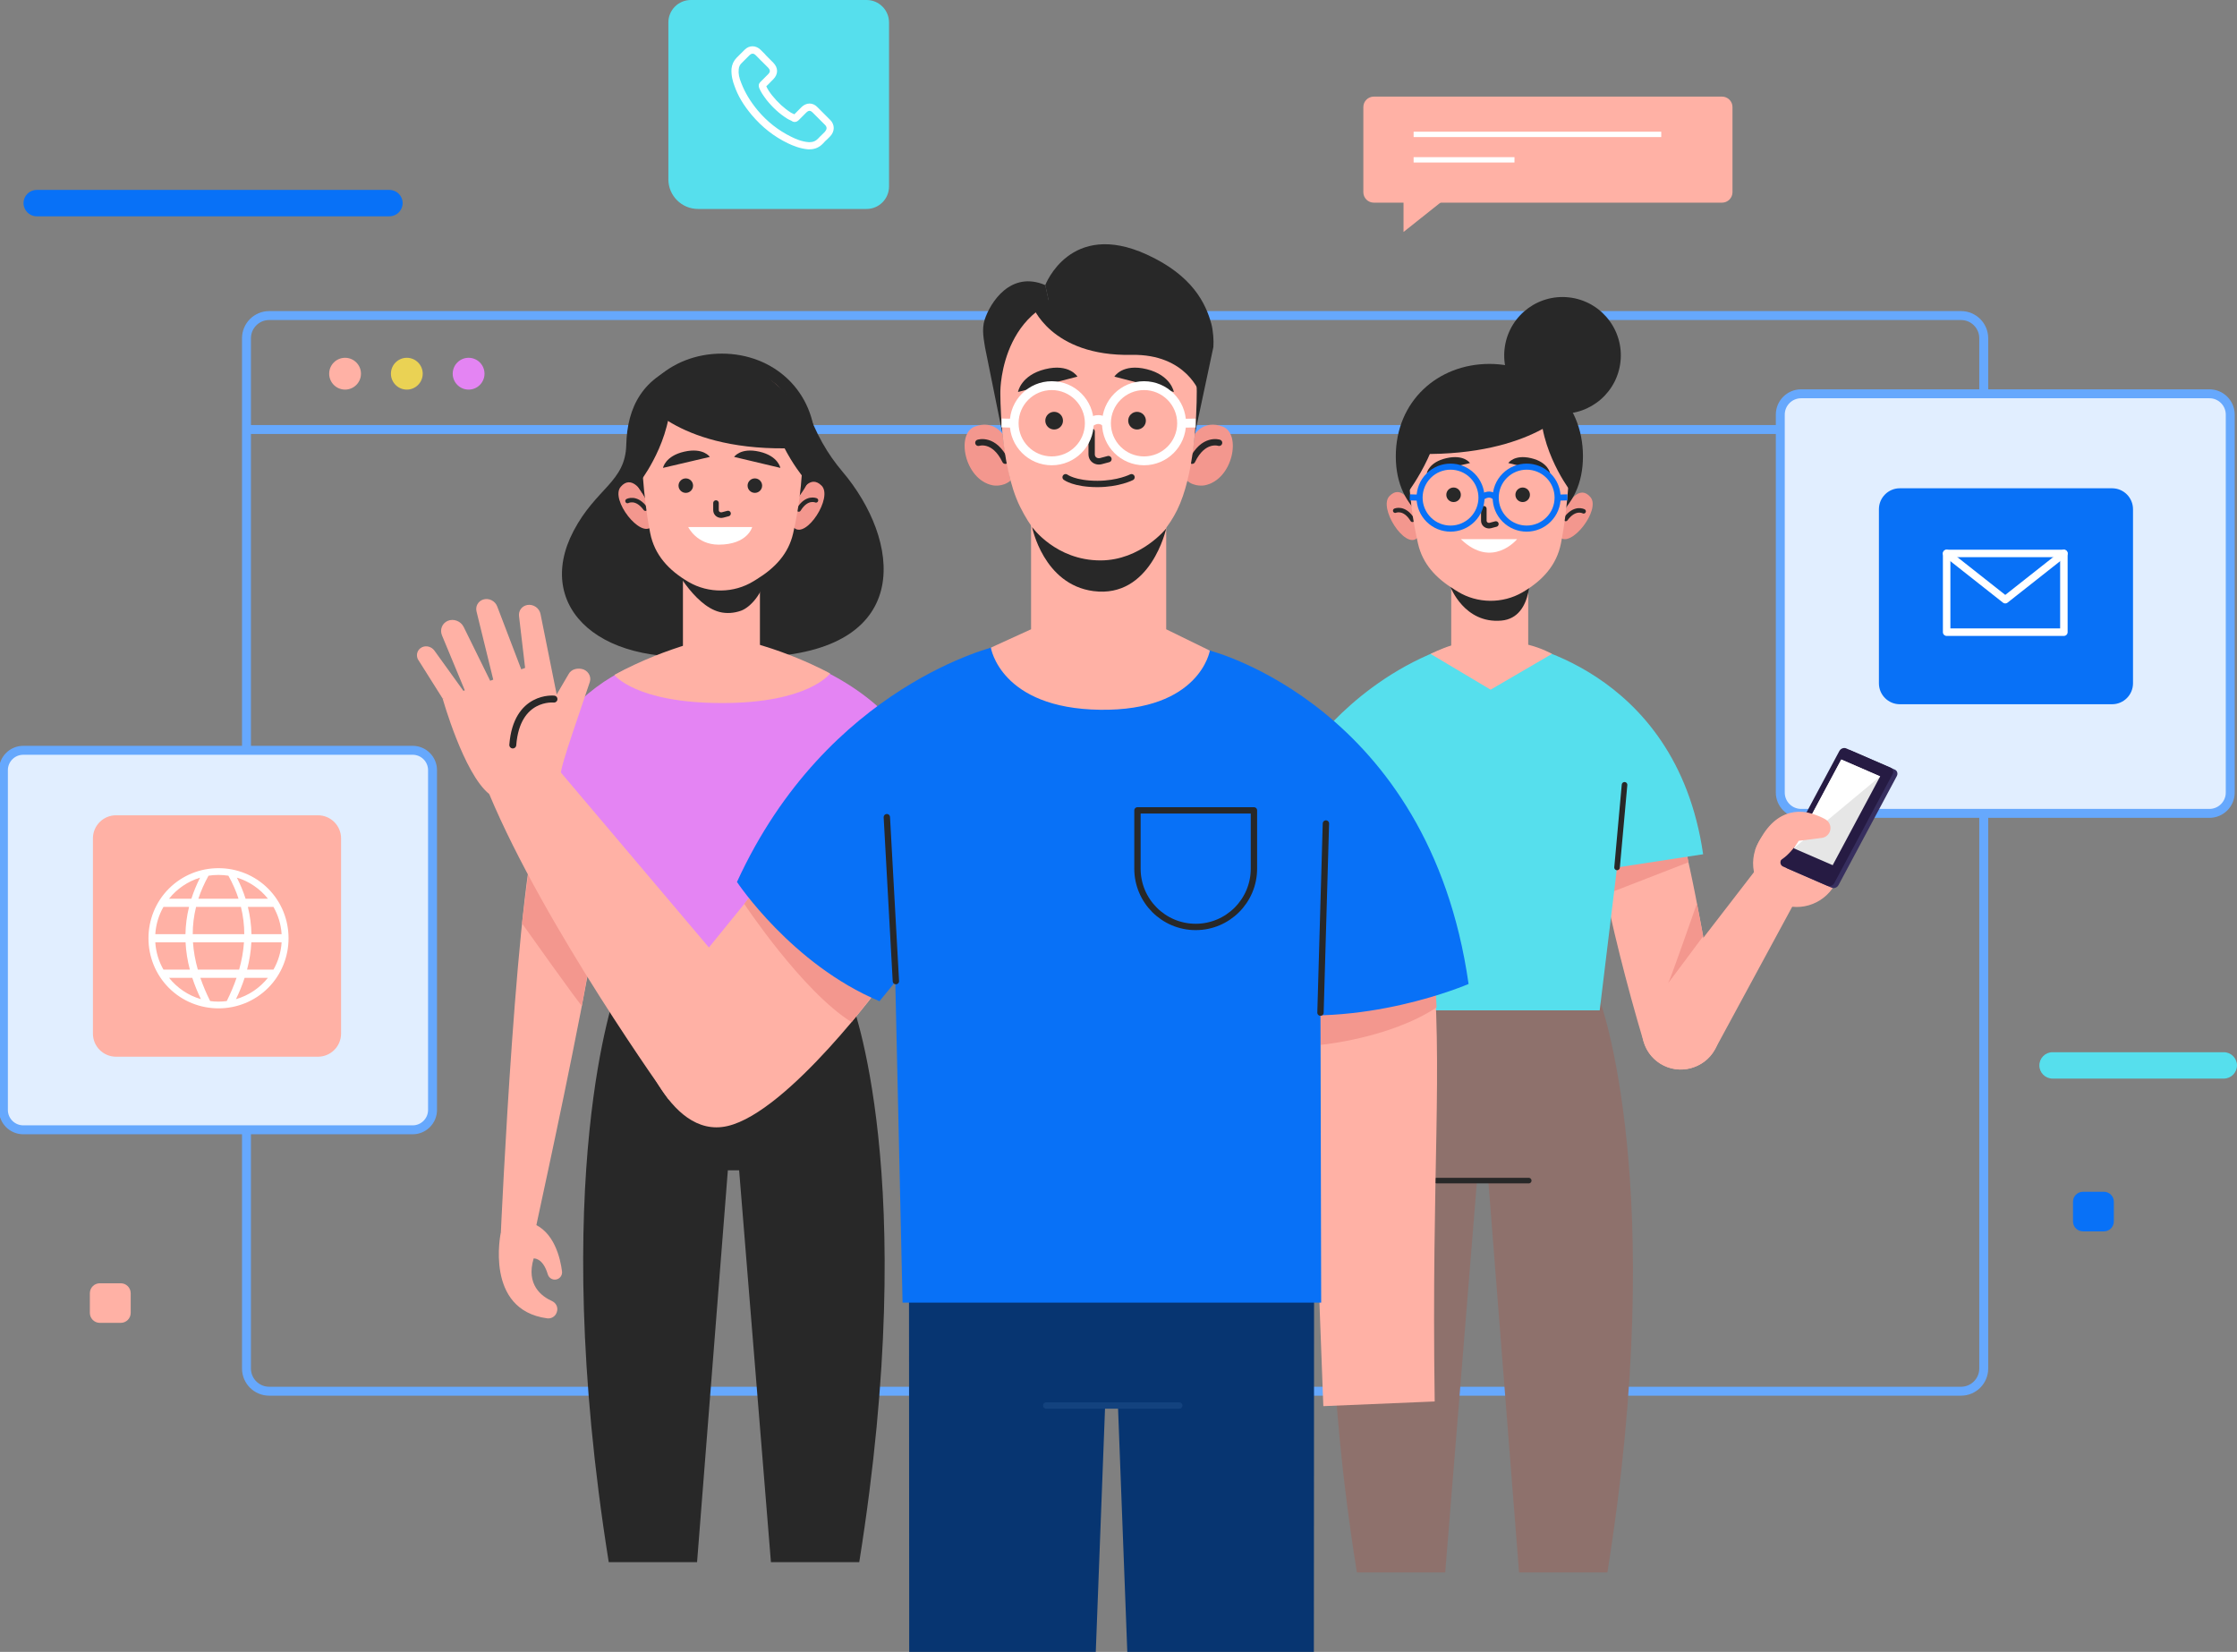 <svg xmlns="http://www.w3.org/2000/svg" width="493" height="364" viewBox="0 0 493 364" fill="none"><rect x="0" y="0" width="493" height="364" fill="#808080" stroke="none"/><g clip-path="url(#clip0_54_3517)"><path d="M54.32 94.645H437.185" stroke="#66A8FD" stroke-width="1.97" stroke-miterlimit="10"></path><path d="M432.186 69.536H59.319C56.558 69.536 54.32 71.776 54.32 74.538V301.56C54.32 304.322 56.558 306.562 59.319 306.562H432.186C434.947 306.562 437.185 304.322 437.185 301.56V74.538C437.185 71.776 434.947 69.536 432.186 69.536Z" stroke="#66A8FD" stroke-width="1.97" stroke-miterlimit="10"></path><path d="M79.552 82.348C79.552 84.281 77.981 85.854 76.049 85.854C74.117 85.854 72.545 84.281 72.545 82.348C72.545 80.415 74.109 78.842 76.049 78.842C77.989 78.842 79.552 80.415 79.552 82.348Z" fill="#FFB1A5"></path><path d="M93.161 82.348C93.161 84.281 91.589 85.854 89.657 85.854C87.725 85.854 86.153 84.281 86.153 82.348C86.153 80.415 87.725 78.842 89.657 78.842C91.589 78.842 93.161 80.415 93.161 82.348Z" fill="#EAD254"></path><path d="M106.778 82.348C106.778 84.281 105.206 85.854 103.274 85.854C101.342 85.854 99.77 84.281 99.77 82.348C99.77 80.415 101.335 78.842 103.274 78.842C105.214 78.842 106.778 80.415 106.778 82.348Z" fill="#E484F3"></path><path d="M486.919 86.774H396.94C394.404 86.774 392.348 88.832 392.348 91.37V174.639C392.348 177.177 394.404 179.234 396.94 179.234H486.919C489.456 179.234 491.512 177.177 491.512 174.639V91.37C491.512 88.832 489.456 86.774 486.919 86.774Z" fill="#E1EEFF"></path><path d="M486.919 86.774H396.94C394.404 86.774 392.348 88.832 392.348 91.37V174.639C392.348 177.177 394.404 179.234 396.94 179.234H486.919C489.456 179.234 491.512 177.177 491.512 174.639V91.37C491.512 88.832 489.456 86.774 486.919 86.774Z" stroke="#66A8FD" stroke-width="1.97" stroke-miterlimit="10"></path><path d="M418.698 155.184H465.467C468.016 155.184 470.082 153.116 470.082 150.565V112.214C470.082 109.664 468.016 107.596 465.467 107.596H418.698C416.149 107.596 414.083 109.664 414.083 112.214V150.565C414.083 153.116 416.149 155.184 418.698 155.184Z" fill="#0871F7"></path><path d="M454.848 139.303H432.959H429.011V121.957H454.848V126.292V139.303Z" stroke="white" stroke-width="1.65" stroke-linecap="round" stroke-linejoin="round"></path><path d="M429.011 121.957L441.93 132.145L454.848 121.957" stroke="white" stroke-width="1.65" stroke-linecap="round" stroke-linejoin="round"></path><path d="M90.945 165.333H5.129C2.711 165.333 0.751 167.294 0.751 169.714V244.582C0.751 247.001 2.711 248.962 5.129 248.962H90.945C93.363 248.962 95.323 247.001 95.323 244.582V169.714C95.323 167.294 93.363 165.333 90.945 165.333Z" fill="#E1EEFF"></path><path d="M90.945 165.333H5.129C2.711 165.333 0.751 167.294 0.751 169.714V244.582C0.751 247.001 2.711 248.962 5.129 248.962H90.945C93.363 248.962 95.323 247.001 95.323 244.582V169.714C95.323 167.294 93.363 165.333 90.945 165.333Z" stroke="#66A8FD" stroke-width="1.97" stroke-miterlimit="10"></path><path d="M70.076 179.656H25.569C22.758 179.656 20.479 181.937 20.479 184.75V227.758C20.479 230.571 22.758 232.852 25.569 232.852H70.076C72.888 232.852 75.167 230.571 75.167 227.758V184.75C75.167 181.937 72.888 179.656 70.076 179.656Z" fill="#FFB1A5"></path><path d="M37.223 195.813C31.22 201.82 31.22 211.686 37.223 217.693C43.226 223.7 53.086 223.7 59.089 217.693C65.093 211.686 65.093 201.82 59.089 195.813C53.086 189.806 43.226 189.806 37.223 195.813ZM59.051 198.038H54.121C53.63 196.488 52.994 194.938 52.204 193.389C54.934 194.217 57.31 195.859 59.051 198.038ZM42.475 205.847C42.475 203.845 42.713 201.85 43.211 199.848H53.101C53.592 201.85 53.83 203.845 53.837 205.847H42.483H42.475ZM53.768 207.658C53.63 209.66 53.27 211.655 52.703 213.657H43.594C43.027 211.655 42.667 209.66 42.529 207.658H53.761H53.768ZM48.148 192.798C48.892 192.798 49.621 192.859 50.334 192.967C51.284 194.662 52.02 196.35 52.572 198.045H43.717C44.269 196.35 45.013 194.662 45.956 192.967C46.669 192.852 47.397 192.798 48.141 192.798H48.148ZM44.093 193.396C43.311 194.946 42.674 196.496 42.176 198.045H37.246C38.986 195.867 41.363 194.225 44.093 193.396ZM36.019 199.848H41.662C41.164 201.85 40.911 203.845 40.873 205.847H34.225C34.363 203.676 35 201.636 36.019 199.848ZM36.019 213.657C35 211.87 34.363 209.829 34.225 207.658H40.896C40.995 209.66 41.31 211.655 41.839 213.657H36.019ZM37.246 215.468H42.375C42.889 217.033 43.525 218.605 44.284 220.171C41.478 219.365 39.032 217.693 37.254 215.468H37.246ZM48.141 220.715C47.52 220.715 46.914 220.677 46.316 220.592C45.465 218.882 44.737 217.179 44.154 215.468H52.135C51.553 217.179 50.824 218.889 49.973 220.592C49.375 220.669 48.762 220.715 48.148 220.715H48.141ZM52.005 220.171C52.764 218.605 53.4 217.033 53.914 215.468H59.043C57.264 217.693 54.819 219.365 52.013 220.171H52.005ZM60.27 213.657H54.451C54.98 211.655 55.294 209.66 55.394 207.658H62.064C61.926 209.829 61.29 211.87 60.27 213.657ZM62.064 205.847H55.417C55.378 203.845 55.118 201.85 54.627 199.848H60.27C61.29 201.636 61.926 203.676 62.064 205.847Z" fill="white"></path><path d="M85.831 47.665H8.088C6.486 47.665 5.183 46.361 5.183 44.757C5.183 43.154 6.486 41.85 8.088 41.85H85.831C87.434 41.85 88.737 43.154 88.737 44.757C88.737 46.361 87.434 47.665 85.831 47.665Z" fill="#0871F7"></path><path d="M490.086 237.677H452.349C450.747 237.677 449.443 236.373 449.443 234.77C449.443 233.166 450.747 231.862 452.349 231.862H490.086C491.688 231.862 492.992 233.166 492.992 234.77C492.992 236.373 491.688 237.677 490.086 237.677Z" fill="#56DFED"></path><path d="M463.666 262.618H459.05C457.839 262.618 456.857 263.6 456.857 264.812V269.147C456.857 270.359 457.839 271.341 459.05 271.341H463.666C464.877 271.341 465.858 270.359 465.858 269.147V264.812C465.858 263.6 464.877 262.618 463.666 262.618Z" fill="#0871F7"></path><path d="M26.612 282.779H21.997C20.785 282.779 19.804 283.762 19.804 284.973V289.308C19.804 290.52 20.785 291.502 21.997 291.502H26.612C27.823 291.502 28.805 290.52 28.805 289.308V284.973C28.805 283.762 27.823 282.779 26.612 282.779Z" fill="#FFB1A5"></path><path d="M379.506 21.289H302.768C301.493 21.289 300.46 22.323 300.46 23.598V42.348C300.46 43.623 301.493 44.657 302.768 44.657H379.506C380.781 44.657 381.814 43.623 381.814 42.348V23.598C381.814 22.323 380.781 21.289 379.506 21.289Z" fill="#FFB1A5"></path><path d="M311.539 29.613H366.112" stroke="white" stroke-width="1.18" stroke-miterlimit="10"></path><path d="M311.539 35.222H333.766" stroke="white" stroke-width="1.18" stroke-miterlimit="10"></path><path d="M309.315 42.011V51.117L320.762 42.011H309.315Z" fill="#FFB1A5"></path><path d="M152.25 0H190.975C193.713 0 195.928 2.217 195.928 4.956V41.09C195.928 43.828 193.713 46.046 190.975 46.046H153.829C150.226 46.046 147.297 43.115 147.297 39.509V4.956C147.297 2.217 149.513 0 152.25 0Z" fill="#56DFED"></path><path d="M182.964 26.429L180.196 23.659C179.705 23.114 179.061 22.815 178.417 22.815C177.773 22.815 177.129 23.114 176.639 23.605L175.059 25.186C174.96 25.14 174.86 25.086 174.76 25.04C174.561 24.94 174.415 24.894 174.27 24.795C172.79 23.851 171.448 22.616 170.168 21.035C169.577 20.291 169.133 19.601 168.88 19.01C169.278 18.665 169.623 18.266 169.968 17.921C170.114 17.775 170.267 17.622 170.413 17.476C170.958 16.931 171.257 16.287 171.257 15.642C171.257 14.998 170.958 14.353 170.413 13.809L169.025 12.42C168.88 12.274 168.726 12.121 168.581 11.929L167.638 10.986C167.147 10.495 166.503 10.195 165.859 10.195C165.215 10.195 164.625 10.441 164.08 10.986L162.348 12.719C161.704 13.364 161.312 14.2 161.213 15.144C161.113 16.624 161.512 18.013 161.857 18.903C162.647 21.181 163.881 23.206 165.713 25.385C167.937 28.009 170.559 30.088 173.626 31.569C174.76 32.113 176.347 32.758 178.072 32.904H178.417C179.606 32.904 180.595 32.459 181.385 31.615L181.431 31.569C181.676 31.27 181.975 30.978 182.32 30.679L182.964 30.034C183.999 28.945 183.999 27.464 182.964 26.421V26.429ZM181.829 28.999C181.63 29.198 181.431 29.398 181.239 29.589C180.894 29.889 180.595 30.234 180.25 30.579C179.759 31.078 179.215 31.323 178.471 31.323H178.226C176.746 31.224 175.358 30.633 174.369 30.134C171.548 28.745 169.079 26.82 167.001 24.342C165.322 22.317 164.18 20.383 163.39 18.358C162.9 17.169 162.7 16.233 162.8 15.289C162.846 14.745 163.045 14.254 163.49 13.855L165.169 12.175C165.315 12.029 165.568 11.829 165.859 11.829C166.15 11.829 166.35 11.975 166.549 12.175C166.848 12.474 167.139 12.765 167.438 13.065C167.584 13.21 167.737 13.41 167.929 13.556L169.317 14.944C169.462 15.09 169.662 15.389 169.662 15.635C169.662 15.934 169.462 16.179 169.317 16.325L168.872 16.77L167.638 18.005L167.592 18.051C167.101 18.542 167.193 18.995 167.293 19.286V19.332C167.638 20.222 168.182 21.012 168.926 22.002C170.313 23.736 171.793 25.071 173.426 26.107C173.626 26.252 173.871 26.352 174.07 26.452C174.27 26.551 174.415 26.597 174.561 26.697L174.607 26.743C175.098 26.989 175.596 26.889 175.995 26.498L177.727 24.764C177.873 24.618 178.126 24.419 178.417 24.419C178.663 24.419 178.908 24.618 179.061 24.764L181.829 27.533C182.274 27.978 182.274 28.477 181.829 28.968V28.999Z" fill="white"></path><path d="M352.557 220.393L324.573 216.664L324.795 219.441L300.867 222.633C300.867 222.633 285.441 261.352 299.034 346.5H318.501L325.508 260.155H327.992L334.777 346.5H354.244C367.837 261.344 352.565 220.385 352.565 220.385L352.557 220.393Z" fill="#8E716C"></path><path d="M316.599 260.155H336.908" stroke="#282828" stroke-width="1.23" stroke-linecap="round" stroke-linejoin="round"></path><path d="M368.895 179.548C366.503 175.727 353.055 175.858 352.342 175.773C348.708 175.344 354.673 204.297 362.24 229.606C363.689 234.454 369.025 236.986 373.687 235.007L373.84 234.945C377.528 233.38 379.621 229.468 378.885 225.532C375.289 206.437 371.678 183.974 368.902 179.548H368.895Z" fill="#FFB1A5"></path><path d="M372.1 190.012L354.933 196.679L353.323 188.532L371.103 184.09L372.1 190.012Z" fill="#F3978E"></path><path d="M375.342 206.322C375.342 206.322 367.208 217.254 367.599 216.748C367.99 216.242 373.978 199.08 373.978 199.08L375.342 206.315V206.322Z" fill="#F3978E"></path><path d="M386.973 191.631L363.658 221.857C360.599 225.824 361.573 231.562 365.774 234.293C369.968 237.017 375.596 235.582 377.98 231.186L397.385 195.359L386.966 191.631H386.973Z" fill="#FFB1A5"></path><path d="M393.015 199.394C387.962 197.76 385.187 192.336 386.82 187.281C388.453 182.225 393.873 179.448 398.926 181.082C403.978 182.716 406.754 188.14 405.121 193.195C403.488 198.251 398.067 201.028 393.015 199.394Z" fill="#FFB1A5"></path><path d="M402.982 184.45C402.982 184.45 405.612 181.719 400.943 179.801C396.274 177.883 390.5 178.32 386.812 187.281L402.974 184.458L402.982 184.45Z" fill="#FFB1A5"></path><path d="M407.82 165.348L417.58 169.583C418.125 169.82 418.324 170.465 418.025 171.025L405.183 195.03C404.884 195.59 404.202 195.85 403.657 195.613L393.897 191.378C393.353 191.14 393.153 190.496 393.452 189.936L406.295 165.931C406.594 165.371 407.276 165.11 407.82 165.348Z" fill="#372F5F"></path><path d="M406.885 164.918L416.645 169.153C417.189 169.391 417.389 170.035 417.09 170.595L404.247 194.6C403.948 195.16 403.266 195.421 402.722 195.183L392.962 190.948C392.417 190.71 392.218 190.066 392.517 189.506L405.359 165.501C405.658 164.941 406.34 164.68 406.885 164.918Z" fill="#261B43"></path><path d="M405.789 167.365L414.36 171.086L403.895 190.649L395.315 186.928L405.789 167.365Z" fill="#E6E6E6"></path><path d="M414.36 171.086L395.315 186.928L405.789 167.365L414.36 171.086Z" fill="white"></path><path d="M398.144 179.003C398.144 179.003 400.321 179.425 402.277 180.537C403.143 181.028 403.58 182.026 403.342 182.992C403.128 183.874 402.384 184.527 401.487 184.642L396.411 185.278C396.411 185.278 393.766 189.843 390.301 190.357L393.475 182.34L398.136 179.003H398.144Z" fill="#FFB1A5"></path><path d="M333.32 141.481C332.761 141.481 369.317 146.545 375.343 188.241L356.375 191.148L352.549 222.633H299.632L289.128 164.466C289.128 164.466 300.851 147.657 322.617 141.481H333.313H333.32Z" fill="#56DFED"></path><path d="M356.375 191.148L358.023 172.943" stroke="#282828" stroke-width="1.23" stroke-linecap="round" stroke-linejoin="round"></path><path d="M336.794 142.072V127.588H319.827V142.241C318.96 142.502 317.511 143.023 315.272 144.09L328.506 151.976L342.03 144.09C342.03 144.09 339.883 142.839 336.794 142.072Z" fill="#FFB1A5"></path><path d="M319.673 129.36C319.673 129.36 322.717 137.454 330.851 136.756C338.327 136.112 337.138 124.896 337.138 124.896L319.673 129.36Z" fill="#282828"></path><path d="M312.274 118.597C309.614 121.014 303.672 111.854 306.24 109.284C308.809 106.714 310.772 110.749 310.772 110.749L311.922 113.48L312.788 117.178L312.995 118.145L312.282 118.59L312.274 118.597Z" fill="#F3978E"></path><path d="M307.482 112.529C307.482 112.529 309.499 111.624 311.285 114.539" stroke="#282828" stroke-width="0.99" stroke-linecap="round" stroke-linejoin="round"></path><path d="M343.717 118.321C346.163 120.953 352.863 112.329 350.517 109.552C348.171 106.775 345.879 110.626 345.879 110.626L344.507 113.25L343.333 116.863L343.05 117.815L343.724 118.321H343.717Z" fill="#F3978E"></path><path d="M349.007 112.674C349.007 112.674 347.075 111.6 345.051 114.362" stroke="#282828" stroke-width="0.99" stroke-linecap="round" stroke-linejoin="round"></path><path d="M307.612 100.553C307.612 112.667 316.843 118.413 328.236 118.413C339.629 118.413 348.86 112.667 348.86 100.553C348.86 88.439 339.629 80.192 328.236 80.192C316.843 80.192 307.612 88.432 307.612 100.553Z" fill="#282828"></path><path d="M310.412 101.397C310.412 108.839 311.462 115.252 312.512 119.809C313.54 124.266 316.43 127.389 320.509 129.898L321.253 130.358C325.569 133.012 331.151 133.074 335.536 130.519C339.96 127.941 343.057 124.535 344.008 119.748C345.741 111.04 345.933 101.405 345.933 101.405C345.933 101.405 347.581 82.624 328.429 82.993C309.277 83.361 310.419 101.405 310.419 101.405L310.412 101.397Z" fill="#FFB1A5"></path><path d="M327.01 112.114V114.715C327.01 114.868 327.04 115.014 327.094 115.152C327.309 115.682 327.922 115.935 328.474 115.789L329.663 115.474" stroke="#282828" stroke-width="1.23" stroke-linecap="round" stroke-linejoin="round"></path><path d="M323.967 102.034L314.444 104.267C314.444 104.267 314.874 101.842 318.768 100.96C322.663 100.078 323.959 102.034 323.959 102.034H323.967Z" fill="#282828"></path><path d="M332.415 102.034L341.608 104.267C341.608 104.267 341.194 101.842 337.429 100.96C333.672 100.078 332.415 102.034 332.415 102.034Z" fill="#282828"></path><path d="M320.348 110.634C321.232 110.634 321.95 109.916 321.95 109.03C321.95 108.145 321.232 107.427 320.348 107.427C319.463 107.427 318.745 108.145 318.745 109.03C318.745 109.916 319.463 110.634 320.348 110.634Z" fill="#282828"></path><path d="M337.176 109.03C337.176 109.912 336.456 110.634 335.574 110.634C334.692 110.634 333.972 109.92 333.972 109.03C333.972 108.14 334.692 107.427 335.574 107.427C336.456 107.427 337.176 108.14 337.176 109.03Z" fill="#282828"></path><path d="M321.958 118.812H334.34C334.34 118.812 328.851 125.494 321.958 118.812Z" fill="white"></path><path d="M324.499 114.484C327.164 111.818 327.164 107.495 324.499 104.828C321.835 102.162 317.514 102.162 314.849 104.828C312.185 107.495 312.185 111.818 314.849 114.484C317.514 117.151 321.835 117.151 324.499 114.484Z" stroke="#0871F7" stroke-width="1.34" stroke-miterlimit="10"></path><path d="M341.276 114.483C343.941 111.817 343.941 107.494 341.276 104.827C338.611 102.161 334.291 102.161 331.626 104.827C328.961 107.494 328.961 111.817 331.626 114.483C334.291 117.15 338.611 117.15 341.276 114.483Z" stroke="#0871F7" stroke-width="1.34" stroke-miterlimit="10"></path><path d="M326.504 109.66C326.504 109.66 328.122 108.149 329.624 109.66" stroke="#0871F7" stroke-width="1.34" stroke-miterlimit="10"></path><path d="M312.85 109.659L310.695 109.598" stroke="#0871F7" stroke-width="1.34" stroke-miterlimit="10"></path><path d="M343.271 109.659L345.434 109.598" stroke="#0871F7" stroke-width="1.34" stroke-miterlimit="10"></path><path d="M345.687 107.618C345.687 107.618 338.028 97.261 339.791 86.759C339.791 86.759 345.472 89.62 346.96 97.008C348.439 104.396 345.687 107.611 345.687 107.611V107.618Z" fill="#282828"></path><path d="M310.403 108.325C310.403 108.325 319.297 96.556 317.534 86.061C317.534 86.061 311.362 89.629 309.882 97.017C308.402 104.405 310.403 108.325 310.403 108.325Z" fill="#282828"></path><path d="M345.043 90.902C345.043 90.902 335.206 101.673 308.303 99.832C308.303 99.832 312.42 84.021 325.461 82.341C325.461 82.341 340.519 80.546 345.043 90.902Z" fill="#282828"></path><path d="M357.04 80.359C358.171 73.348 353.408 66.748 346.402 65.616C339.396 64.485 332.8 69.25 331.669 76.261C330.538 83.271 335.301 89.871 342.307 91.003C349.313 92.135 355.909 87.369 357.04 80.359Z" fill="#282828"></path><path d="M187.534 220.363L163.605 217.172L163.82 214.395L135.836 218.123C135.836 218.123 120.563 259.082 134.156 344.231H153.623L160.408 257.886H162.892L169.9 344.231H189.366C202.96 259.075 187.534 220.363 187.534 220.363Z" fill="#282828"></path><path d="M185.625 103.875C182.389 100.062 179.79 95.613 177.59 89.376C175.221 82.678 167.477 85.402 167.477 85.402C167.477 85.402 161.021 77.093 151.307 79.985C141.593 82.878 138.22 89.797 138.02 98.022C137.821 106.246 131.358 107.527 126.382 117.04C117.596 133.833 132.385 147.98 159.319 144.052L159.358 143.791C162.01 144.597 165.261 144.95 169.225 144.712C201.579 142.786 198.451 118.981 185.625 103.875Z" fill="#282828"></path><path d="M175.029 116.327C177.69 118.743 183.632 109.583 181.063 107.013C178.495 104.443 176.532 108.479 176.532 108.479L175.382 111.21L174.516 114.908L174.309 115.874L175.022 116.319L175.029 116.327Z" fill="#F3978E"></path><path d="M179.829 110.259C179.829 110.259 177.813 109.354 176.026 112.269" stroke="#282828" stroke-width="0.99" stroke-linecap="round" stroke-linejoin="round"></path><path d="M143.587 116.051C141.141 118.682 134.44 110.059 136.786 107.282C139.132 104.505 141.425 108.356 141.425 108.356L142.797 110.98L143.97 114.593L144.254 115.544L143.579 116.051H143.587Z" fill="#F3978E"></path><path d="M138.297 110.404C138.297 110.404 140.229 109.33 142.253 112.092" stroke="#282828" stroke-width="0.99" stroke-linecap="round" stroke-linejoin="round"></path><path d="M179.698 98.283C179.698 110.396 170.467 116.142 159.074 116.142C147.681 116.142 138.45 110.396 138.45 98.283C138.45 86.169 147.681 77.922 159.074 77.922C170.467 77.922 179.698 86.161 179.698 98.283Z" fill="#282828"></path><path d="M167.477 125.317H150.51V147.297H167.477V125.317Z" fill="#FFB1A5"></path><path d="M148.041 123.952C148.041 123.952 152.764 133.381 158.575 134.854C160.124 135.245 161.788 135.114 163.283 134.585C165.468 133.81 168.243 130.55 168.711 126.936L168.933 124.873C168.933 124.873 158.598 130.504 148.049 123.952H148.041Z" fill="#282828"></path><path d="M176.891 99.127C176.891 106.568 175.841 112.982 174.791 117.539C173.763 121.996 170.873 125.118 166.794 127.627L166.05 128.087C161.734 130.742 156.152 130.803 151.767 128.248C147.343 125.671 144.246 122.264 143.295 117.477C141.562 108.77 141.371 99.134 141.371 99.134C141.371 99.134 139.722 80.354 158.874 80.722C178.026 81.09 176.884 99.134 176.884 99.134L176.891 99.127Z" fill="#FFB1A5"></path><path d="M157.794 110.856V112.398C157.794 112.552 157.825 112.698 157.878 112.836C158.093 113.365 158.706 113.618 159.258 113.473L160.447 113.158" stroke="#282828" stroke-width="1.23" stroke-linecap="round" stroke-linejoin="round"></path><path d="M161.788 100.684L171.977 103.101C171.977 103.101 171.517 100.477 167.347 99.526C163.176 98.574 161.788 100.684 161.788 100.684Z" fill="#282828"></path><path d="M156.437 100.684L146.117 103.101C146.117 103.101 146.585 100.477 150.809 99.526C155.034 98.574 156.437 100.684 156.437 100.684Z" fill="#282828"></path><path d="M152.742 107.014C152.742 107.896 152.021 108.609 151.14 108.609C150.258 108.609 149.537 107.896 149.537 107.014C149.537 106.131 150.258 105.418 151.14 105.418C152.021 105.418 152.742 106.131 152.742 107.014Z" fill="#282828"></path><path d="M167.961 107.014C167.961 107.896 167.24 108.609 166.358 108.609C165.477 108.609 164.756 107.896 164.756 107.014C164.756 106.131 165.477 105.418 166.358 105.418C167.24 105.418 167.961 106.131 167.961 107.014Z" fill="#282828"></path><path d="M151.676 116.143H165.768C165.768 116.143 164.771 120.017 158.384 120.017C153.516 120.017 151.676 116.143 151.676 116.143Z" fill="white"></path><path d="M141.616 105.349C141.616 105.349 149.275 94.992 147.512 84.489C147.512 84.489 141.831 87.351 140.343 94.739C138.864 102.127 141.616 105.341 141.616 105.341V105.349Z" fill="#282828"></path><path d="M176.908 105.011C176.908 105.011 168.014 94.294 169.777 83.799C169.777 83.799 175.949 87.366 177.429 94.754C178.909 102.142 176.908 105.011 176.908 105.011Z" fill="#282828"></path><path d="M142.261 88.632C142.261 88.632 151.047 100.454 177.958 98.605C177.958 98.605 174.884 81.75 161.842 80.07C161.842 80.07 146.784 78.275 142.261 88.632Z" fill="#282828"></path><path d="M117.733 272.354C117.342 272.968 140.129 173.151 133.366 174.662C132.745 174.801 120.9 175.898 119.144 179.48C114.038 189.868 110.381 271.595 110.381 271.595L117.741 272.354H117.733Z" fill="#FFB1A5"></path><path d="M110.373 271.595C110.373 271.595 106.701 288.641 120.586 290.506C121.498 290.628 122.387 290.091 122.686 289.217L122.725 289.102C123.054 288.135 122.571 287.107 121.644 286.693C119.382 285.68 115.87 283.118 117.611 277.31C117.611 277.31 119.62 277.065 120.724 280.809C121.007 281.775 122.088 282.258 122.985 281.806C123.599 281.499 123.944 280.839 123.859 280.156C123.53 277.533 122.211 271.219 117.151 269.523L110.381 271.595H110.373Z" fill="#FFB1A5"></path><path d="M115.042 203.47C115.042 203.47 128.168 221.966 128.237 221.613C128.306 221.253 132.829 195.637 132.829 195.637L116.897 188.732L115.042 203.47Z" fill="#F3978E"></path><path d="M151.521 143.684C152.081 143.684 119.075 144.274 113.041 185.97L132.009 188.878L135.835 220.363H188.752L199.256 162.196C199.256 162.196 191.788 149.591 170.022 143.423L151.521 143.684Z" fill="#E484F3"></path><path d="M135.391 148.724C135.391 148.724 140.052 154.923 159.166 154.923C178.28 154.923 182.941 148.402 182.941 148.402C182.941 148.402 171.778 142.165 158.828 140.14C158.828 140.14 147.267 142.203 135.391 148.724Z" fill="#FFB1A5"></path><path d="M200.329 280.831L200.375 364H241.493L244.652 280.831H200.329Z" fill="#073571"></path><path d="M289.603 280.831L289.557 364H248.439L245.28 280.831H289.603Z" fill="#073571"></path><path d="M267.147 280.831H224.634V309.723H267.147V280.831Z" fill="#073571"></path><path d="M230.575 309.723H259.894" stroke="#13427E" stroke-width="1.4" stroke-linecap="round" stroke-linejoin="round"></path><path d="M315.579 208.257C318.132 236.435 315.441 256.972 316.184 308.825L291.643 309.853L287.985 212.791L315.579 208.257Z" fill="#FFB1A5"></path><path d="M291.013 230.244C291.013 230.244 306.209 228.855 316.598 221.997L316.322 215.959L290.998 219.411V230.244H291.013Z" fill="#F3978E"></path><path d="M266.633 143.369C266.633 143.369 314.904 155.513 323.652 216.826C323.652 216.826 300.03 227.075 276.355 222.664L281.683 202.158L266.64 143.369H266.633Z" fill="#0871F7"></path><path d="M122.449 168.862L158.391 211.333L147.397 242.327C147.397 242.327 120.079 204.321 107.805 174.946L122.456 168.862H122.449Z" fill="#FFB1A5"></path><path d="M123.629 170.396C123.629 170.396 111.009 177.531 107.797 174.953C102.185 170.442 97.554 153.933 97.554 153.933C97.554 153.933 121.153 145.034 120.93 145.379C120.708 145.724 123.629 170.396 123.629 170.396Z" fill="#FFB1A5"></path><path d="M123.629 170.396C123.407 169.122 128.306 155.413 129.992 150.265C130.399 149.023 129.54 147.665 128.198 147.404C127.324 147.235 125.937 147.342 125.277 148.601L119.358 158.727L123.629 170.396Z" fill="#FFB1A5"></path><path d="M123.192 155.567L119.129 135.337C118.891 133.994 117.534 133.066 116.185 133.319C115.019 133.542 114.245 134.577 114.383 135.751L116.154 150.818L123.185 155.575L123.192 155.567Z" fill="#FFB1A5"></path><path d="M115.111 148.11L109.591 133.664C109.131 132.398 107.713 131.7 106.455 132.122C105.366 132.49 104.753 133.588 105.014 134.715L109.108 151.409L115.111 148.118V148.11Z" fill="#FFB1A5"></path><path d="M109.185 152.368L102.2 138.175C101.556 136.856 99.961 136.25 98.658 136.817C97.431 137.354 96.887 138.743 97.408 140.017L102.974 153.419L109.185 152.376V152.368Z" fill="#FFB1A5"></path><path d="M97.554 153.933L92.072 145.233C91.62 144.213 92.034 143.062 93.031 142.61C93.981 142.172 95.154 142.518 95.768 143.408L102.975 153.412L97.554 153.933Z" fill="#FFB1A5"></path><path d="M122.088 154.048C122.088 154.048 113.862 153.181 113.011 164.16" stroke="#282828" stroke-width="1.53" stroke-linecap="round" stroke-linejoin="round"></path><path d="M140.098 227.834C140.098 227.834 146.86 251.241 160.331 248.134C173.802 245.019 194.794 216.235 194.794 216.235L190.094 167.082L152.288 213.642L140.098 227.842V227.834Z" fill="#FFB1A5"></path><path d="M164.019 199.173C164.019 199.173 176.784 218.436 187.671 225.233L194.801 216.234L167.308 194.953L164.019 199.18V199.173Z" fill="#F3978E"></path><path d="M219.864 142.311C219.864 142.311 182.388 150.765 162.416 194.348C162.416 194.348 174.484 212.537 193.827 220.623L206.777 204.751L219.864 142.311Z" fill="#0871F7"></path><path d="M219.865 142.172C205.229 149.683 196.021 159.648 196.021 159.648L198.911 287.045H291.167L290.868 160.308C290.868 160.308 279.238 148.923 266.633 143.369C255.93 138.651 230.269 136.833 219.865 142.172Z" fill="#0871F7"></path><path d="M250.685 178.574H276.347V191.417C276.347 198.505 270.596 204.259 263.512 204.259C256.428 204.259 250.678 198.505 250.678 191.417V178.574H250.685Z" stroke="#282828" stroke-width="1.4" stroke-linecap="round" stroke-linejoin="round"></path><path d="M291.014 223.14L292.21 181.467" stroke="#282828" stroke-width="1.4" stroke-linecap="round" stroke-linejoin="round"></path><path d="M197.439 216.196L195.445 180.07" stroke="#282828" stroke-width="1.4" stroke-linecap="round" stroke-linejoin="round"></path><path d="M220.946 95.644L217.098 76.61C216.883 75.06 216.277 72.667 217.013 70.419C218.232 66.698 222.71 59.556 230.361 62.824L232.018 70.358C232.018 70.358 224.075 71.961 220.885 82.364L220.946 95.644Z" fill="#282828"></path><path d="M229.802 66.752C229.664 69.253 227.456 80.201 219.697 84.182C219.697 84.182 212.904 69.598 229.802 66.752Z" fill="#282828"></path><path d="M257.012 138.667V106.338H227.233V138.667L218.37 142.71C218.37 142.71 220.448 156.104 242.437 156.404C264.425 156.703 266.634 143.369 266.634 143.369L257.012 138.667Z" fill="#FFB1A5"></path><path d="M230.361 62.824C230.361 62.824 235.828 48.393 252.68 56.065C262.884 60.706 265.736 66.928 266.956 71.339C267.362 72.805 267.523 75.114 267.408 76.487L263.329 95.643L247.412 69.137L232.01 70.357L230.354 62.824H230.361Z" fill="#282828"></path><path d="M263.337 95.643C263.337 95.643 265.345 92.444 269.486 94.017C273.626 95.59 271.755 105.655 265.545 106.936C265.545 106.936 263.321 107.419 261.573 105.893C261.573 105.893 263.099 98.459 263.344 95.636L263.337 95.643Z" fill="#F3978E"></path><path d="M268.665 97.569C268.665 97.569 265.199 96.41 262.73 101.52" stroke="#282828" stroke-width="1.4" stroke-linecap="round" stroke-linejoin="round"></path><path d="M220.946 95.643C220.946 95.643 218.938 92.444 214.797 94.017C210.657 95.59 212.528 105.655 218.738 106.936C218.738 106.936 220.962 107.419 222.71 105.893C222.71 105.893 221.184 98.459 220.939 95.636L220.946 95.643Z" fill="#F3978E"></path><path d="M215.618 97.569C215.618 97.569 219.084 96.41 221.552 101.52" stroke="#282828" stroke-width="1.4" stroke-linecap="round" stroke-linejoin="round"></path><path d="M263.751 86.092C263.751 92.16 263.161 104.849 259.427 112.383C255.931 119.456 250.142 123.261 242.552 123.491C234.962 123.721 229.311 120.791 224.78 111.608C220.249 102.425 220.464 86.199 220.464 86.199C220.464 86.199 220.464 64.526 241.87 64.526C264.418 64.526 263.743 86.084 263.743 86.084L263.751 86.092Z" fill="#FFB1A5"></path><path d="M227.455 116.135C227.455 116.135 229.947 128.801 240.964 130.251C253.638 131.923 257.011 116.457 257.011 116.457C257.011 116.457 251.414 123.477 242.551 123.492C232.676 123.507 227.455 116.135 227.455 116.135Z" fill="#282828"></path><path d="M240.581 95.091V100.108C240.581 100.323 240.619 100.53 240.696 100.722C240.995 101.466 241.846 101.819 242.62 101.612L244.284 101.167" stroke="#282828" stroke-width="1.4" stroke-linecap="round" stroke-linejoin="round"></path><path d="M234.264 92.698C234.264 93.772 233.39 94.646 232.317 94.646C231.243 94.646 230.369 93.772 230.369 92.698C230.369 91.624 231.243 90.749 232.317 90.749C233.39 90.749 234.264 91.624 234.264 92.698Z" fill="#282828"></path><path d="M252.533 92.698C252.533 93.772 251.659 94.646 250.586 94.646C249.513 94.646 248.639 93.772 248.639 92.698C248.639 91.624 249.513 90.749 250.586 90.749C251.659 90.749 252.533 91.624 252.533 92.698Z" fill="#282828"></path><path d="M245.596 82.993L258.699 86.376C258.699 86.376 258.1 82.701 252.741 81.358C247.382 80.023 245.596 82.985 245.596 82.985V82.993Z" fill="#282828"></path><path d="M237.453 82.993L224.351 86.376C224.351 86.376 224.949 82.701 230.308 81.358C235.667 80.023 237.453 82.985 237.453 82.985V82.993Z" fill="#282828"></path><path d="M234.847 105.164C234.847 105.164 236.779 106.645 241.862 106.645C246.485 106.645 249.368 105.164 249.368 105.164" stroke="#282828" stroke-width="1.4" stroke-linecap="round" stroke-linejoin="round"></path><path d="M231.787 101.55C236.36 101.55 240.067 97.841 240.067 93.265C240.067 88.689 236.36 84.98 231.787 84.98C227.214 84.98 223.507 88.689 223.507 93.265C223.507 97.841 227.214 101.55 231.787 101.55Z" stroke="white" stroke-width="1.95" stroke-miterlimit="10"></path><path d="M252.128 101.55C256.701 101.55 260.408 97.841 260.408 93.265C260.408 88.689 256.701 84.98 252.128 84.98C247.555 84.98 243.848 88.689 243.848 93.265C243.848 97.841 247.555 101.55 252.128 101.55Z" stroke="white" stroke-width="1.95" stroke-miterlimit="10"></path><path d="M240.067 93.265C240.067 93.265 242.03 91.432 243.847 93.265" stroke="white" stroke-width="1.95" stroke-miterlimit="10"></path><path d="M223.507 93.265L220.731 93.196" stroke="white" stroke-width="1.95" stroke-miterlimit="10"></path><path d="M260.408 93.265L263.506 93.219" stroke="white" stroke-width="1.95" stroke-miterlimit="10"></path><path d="M227.456 67.243C227.456 67.243 231.435 78.551 249.376 78.198C261.566 77.96 264.48 86.79 264.48 86.79C264.48 86.79 262.356 67.051 261.796 67.243C261.236 67.427 243.242 62.44 243.242 62.44L227.448 67.243H227.456Z" fill="#282828"></path></g><defs><clipPath id="clip0_54_3517"><rect width="493" height="364" fill="white"></rect></clipPath></defs></svg>